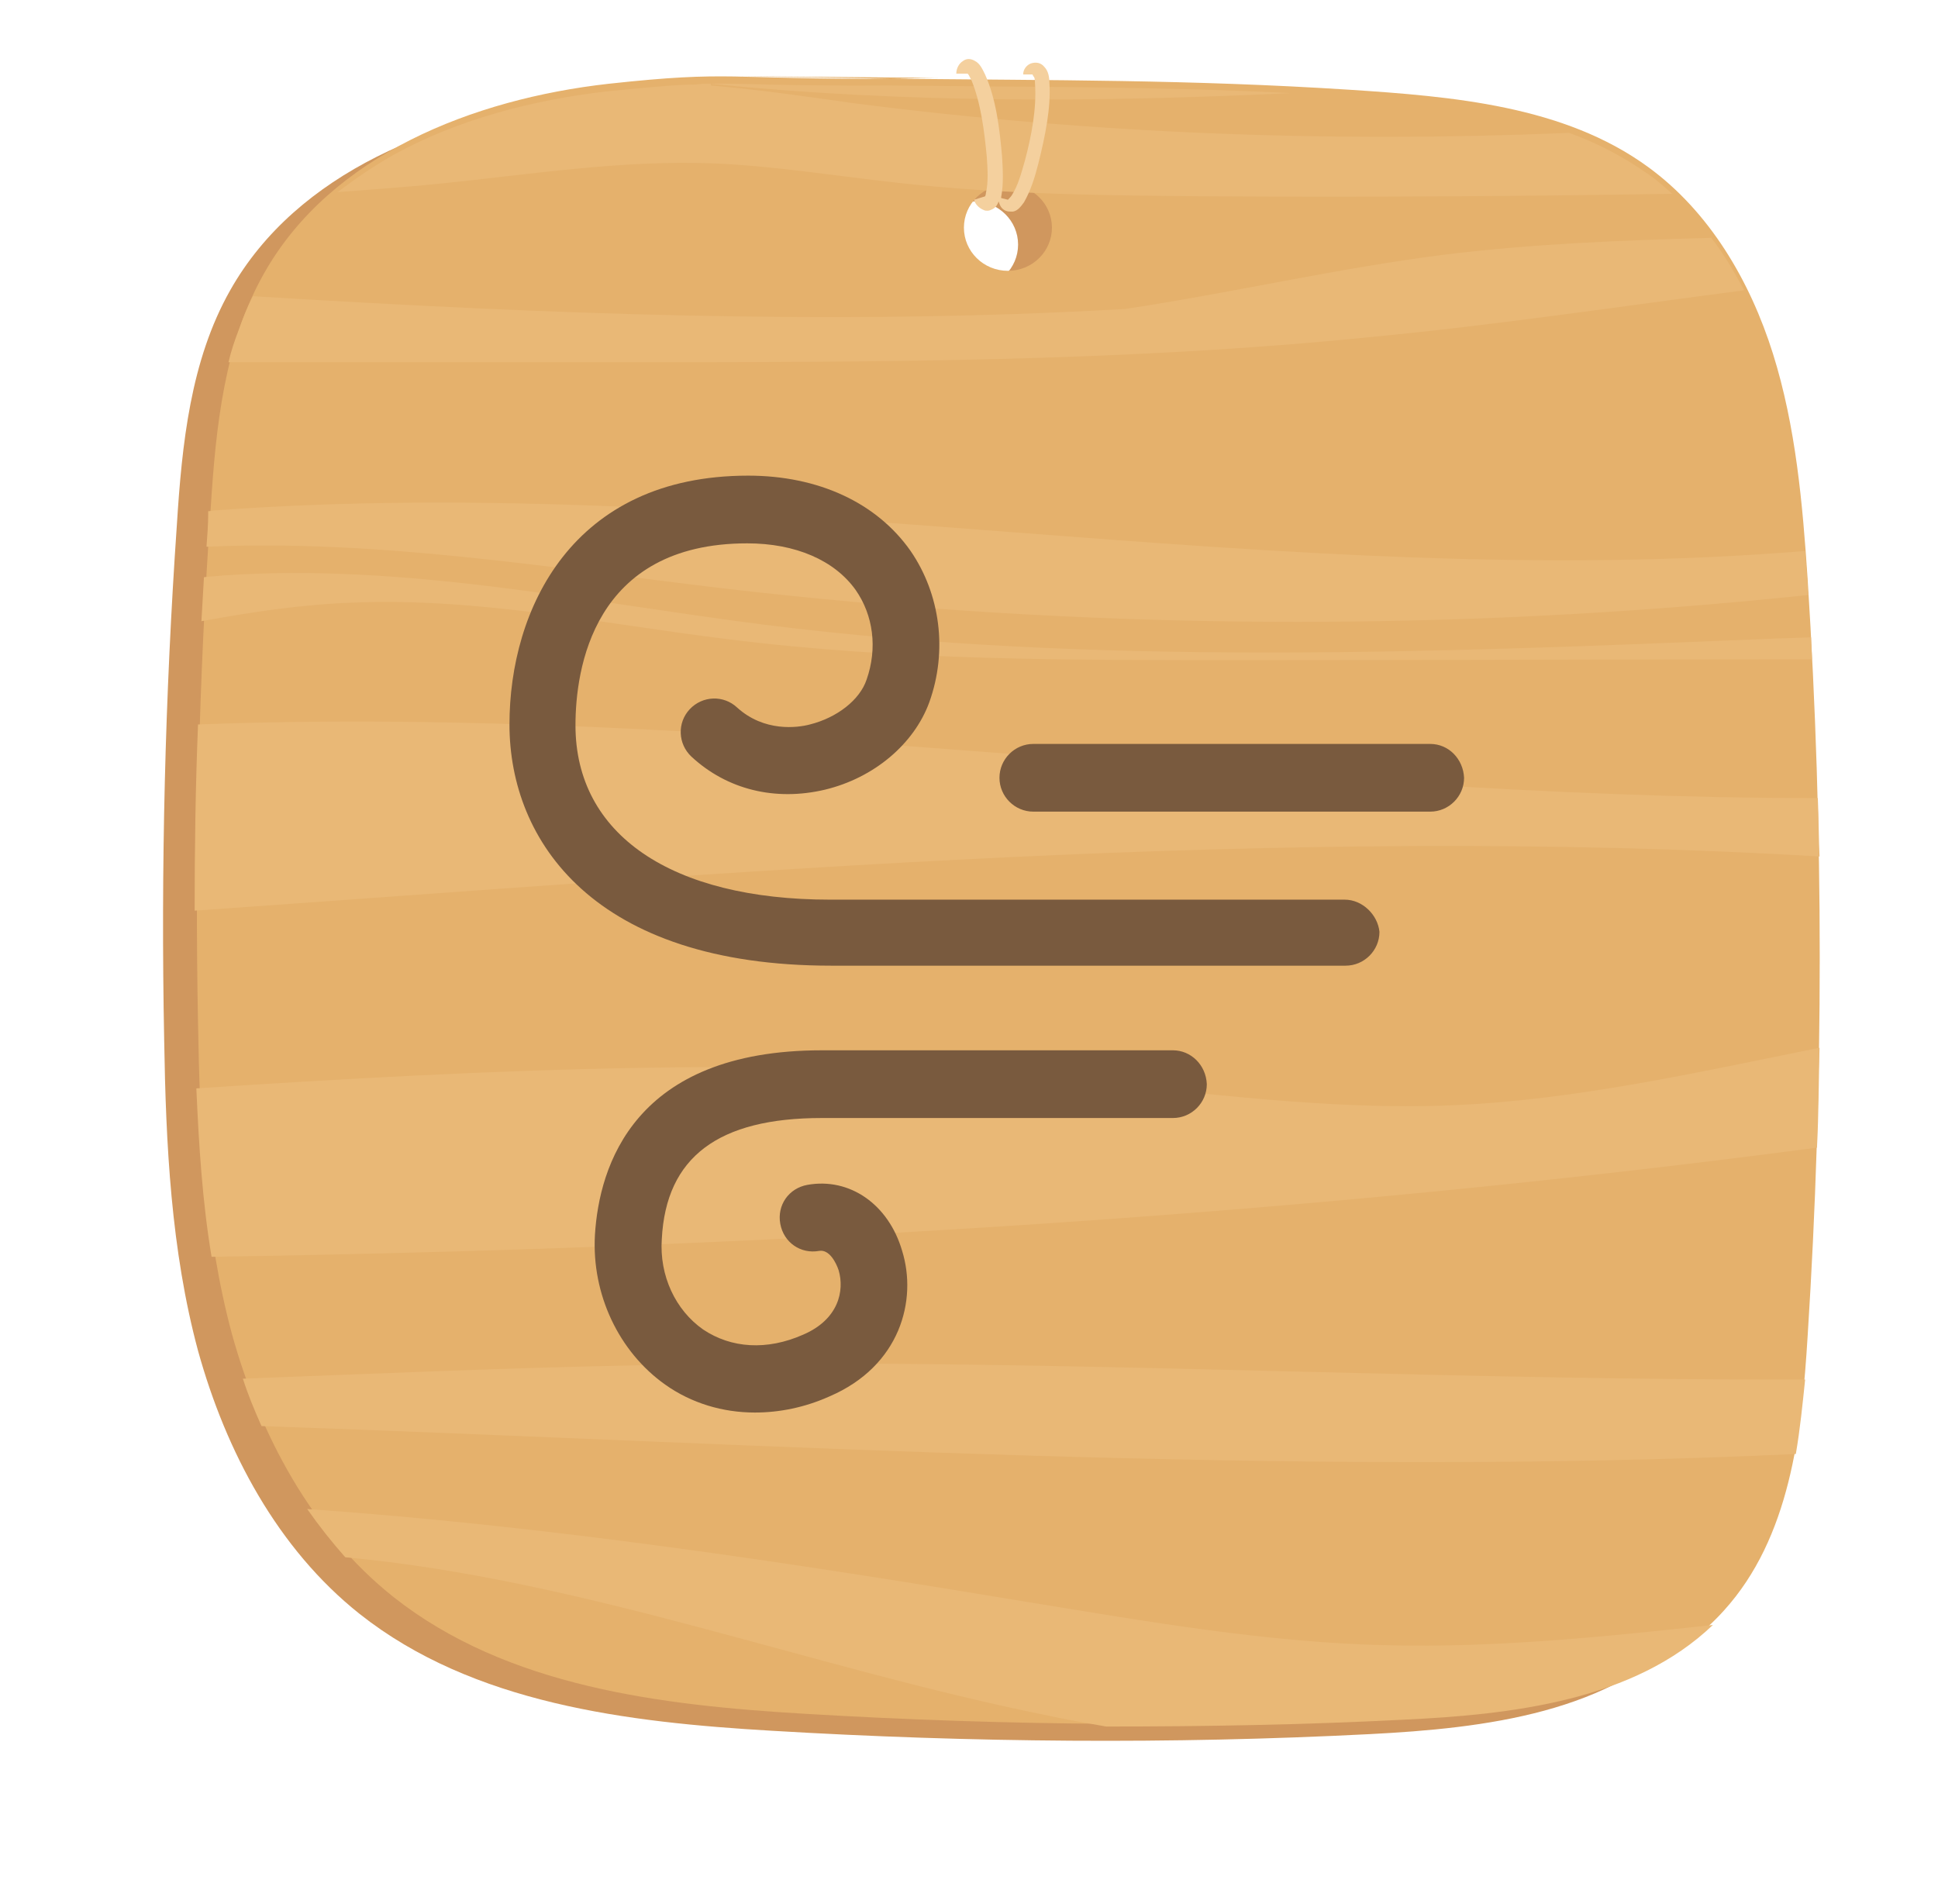 <?xml version="1.0" encoding="utf-8"?>
<!-- Generator: Adobe Illustrator 24.2.1, SVG Export Plug-In . SVG Version: 6.00 Build 0)  -->
<svg version="1.1" id="Layer_1" xmlns="http://www.w3.org/2000/svg" xmlns:xlink="http://www.w3.org/1999/xlink" x="0px" y="0px"
	 viewBox="0 0 229 225" enable-background="new 0 0 229 225" xml:space="preserve">
<g>
	<path id="back-copy-7" fill="#BF9762" fill-opacity="0" d="M209.6,40.2c0-0.2-0.1-0.4-0.1-0.7c-0.1-0.2-0.1-0.5-0.2-0.7
		c0-0.1-0.1-0.1-0.1-0.2c-3-11.8-12.7-21-25-23.4C162.7,10.5,140.4,8,117.5,8C94.6,8,72.4,10.5,51,15.3c-0.3,0-0.5,0.1-0.8,0.2
		c-0.3,0.1-0.5,0.1-0.8,0.2c-0.1,0-0.2,0.1-0.3,0.1c-11.8,3-21,12.4-23.5,24.1c0,0,0,0,0,0C20.6,61,18,83,18,105.5
		c0,22.5,2.6,44.4,7.5,65.5c0,0,0,0,0,0.1c0.1,0.3,0.1,0.6,0.2,0.8c0,0.1,0.1,0.2,0.1,0.3c2.8,11.2,11.7,20,23,23
		c0.1,0,0.2,0.1,0.4,0.1c0.3,0.1,0.5,0.1,0.8,0.2c0.4,0.1,0.8,0.2,1.2,0.3c21.4,4.7,43.6,7.2,66.4,7.2c22.8,0,45.1-2.5,66.4-7.2
		c0.3-0.1,0.7-0.1,1-0.2c0.1,0,0.1,0,0.2,0c0,0,0.1,0,0.1,0c11.8-2.7,21.1-11.7,24-23.1c0-0.1,0.1-0.2,0.1-0.4
		c0.1-0.3,0.1-0.5,0.2-0.8c0-0.1,0-0.2,0.1-0.3c4.9-21,7.4-42.9,7.4-65.4C217,83.1,214.4,61.2,209.6,40.2z M112.5,29.1
		c0-3.2,2-5.9,4.8-7c2.8,1.1,4.8,3.8,4.8,7c0,3.2-2,5.9-4.8,7C114.5,35,112.5,32.3,112.5,29.1z"/>
	<path id="Shape-6-copy-4" fill="#D0975E" d="M209.6,159.8c-0.7,11.5-2.1,23.9-9.9,32.5c-9.1,10.1-24.2,11.9-37.9,12.6
		c-23.5,1.2-47.1,1-70.6-0.4c-17.1-1-35.3-3.2-48.7-13.8c-9.7-7.7-15.8-19.2-19.1-31.1c-3.2-11.9-3.8-24.4-4-36.7
		C19,102.6,19.5,82.2,20.9,62c0.6-9.5,1.6-19.4,6.3-27.7c7.9-14,24.7-20.6,40.7-22.4c14.7-1.6,13.9-0.5,33.4-0.6
		c19.2,0.2,35.4,0.1,54.1,1.3c12.3,0.8,25.4,1.9,35.3,9.1c7.3,5.3,12.1,13.5,14.8,22.1s3.5,17.7,4.1,26.7
		C211.5,100.2,211.5,130.1,209.6,159.8z M115.1,23.8c-2.9,0-5.2,2.3-5.2,5.1s2.3,5.1,5.2,5.1c2.9,0,5.2-2.3,5.2-5.1
		S118,23.8,115.1,23.8z M106.9,11.2c-2.1,0-3.9,0.1-5.7,0.1c-5.6-0.1-11.5-0.1-17.8-0.3L106.9,11.2z"/>
	<path id="Shape-6-copy-3" fill="#E5B16C" d="M213.6,157.8c-0.7,11.5-2.1,23.9-9.9,32.5c-9.1,10.1-24.2,11.9-37.9,12.6
		c-23.5,1.2-47.1,1-70.6-0.4c-17.1-1-35.3-3.2-48.7-13.8c-9.7-7.7-15.8-19.2-19.1-31.1c-3.2-11.9-3.8-24.4-4-36.7
		C23,100.6,23.5,80.2,24.9,60c0.6-9.5,1.6-19.4,6.3-27.7c7.9-14,24.7-20.6,40.7-22.4c14.7-1.6,13.9-0.5,33.4-0.6
		c19.2,0.2,35.4,0.1,54.1,1.3c12.3,0.8,25.4,1.9,35.3,9.1c7.3,5.3,12.1,13.5,14.8,22.1s3.5,17.7,4.1,26.7
		C215.5,98.2,215.5,128.1,213.6,157.8z M119.1,21.8c-2.9,0-5.2,2.3-5.2,5.1s2.3,5.1,5.2,5.1c2.9,0,5.2-2.3,5.2-5.1
		S122,21.8,119.1,21.8z M110.9,9.2c-2.1,0-3.9,0.1-5.7,0.1C99.6,9.2,93.7,9.1,87.4,9L110.9,9.2z"/>
	<path id="texture-copy" fill="#E9B876" d="M23,107.6c0-7.3,0.1-14.7,0.4-22c63.5-2.4,127.7,8.7,191.4,8.7c0.1,2.3,0.1,4.6,0.2,6.9
		C151.2,97.4,87.1,103.1,23,107.6z M147.8,78c-20.7,0-41.5,0.1-62-2.5c-14.6-1.8-29.2-4.9-44-4.3c-6,0.2-12,1.1-18,2.2
		c0.1-1.7,0.2-3.4,0.3-5.2c0.7-0.1,1.4-0.1,2.2-0.2c21.4-1.5,42.7,3.1,63.9,5.8c19.8,2.5,39.7,3.3,59.7,3.3
		c19.6,0,39.1-0.8,58.7-1.6c1.8-0.1,3.6-0.1,5.4-0.2c0,0.9,0.1,1.7,0.1,2.6c-21.4,0-42.8,0.1-64.2,0.1C149.2,78,148.5,78,147.8,78z
		 M85.3,69.5c-20.2-2.4-40.7-5.8-60.9-4.9c0.1-1.3,0.2-2.6,0.2-3.9c0-0.1,0-0.2,0-0.3c0.3,0,0.6-0.1,0.9-0.1
		c62.4-4.6,126.1,9.9,187.8,4.8c0.1,1.4,0.2,2.7,0.3,4.1c0,0.4,0,0.7,0.1,1.1C171,74.8,127.9,74.5,85.3,69.5z M73,42.8
		c-15.3,0-30.6,0-46,0c0.3-1.3,0.7-2.5,1.2-3.8c0.5-1.4,1-2.7,1.7-4c34.4,2.1,68.8,3.5,103.1,1.5c12.6-1.9,25-4.8,37.6-6.4
		c10.5-1.3,21-1.7,31.6-2c1.5,1.9,2.7,4,3.9,6.2c-14.6,1.9-29.3,4.1-43.9,5.5C132.6,42.8,102.8,42.8,73,42.8z M143.4,23.2
		c-12.4-0.1-24.9-0.2-37.3-1.6c-7.3-0.8-14.6-2-21.9-2.3c-10.8-0.4-21.5,1.3-32.2,2.4c-4,0.4-8.1,0.7-12.1,1
		c2.1-1.6,4.3-3.1,6.6-4.4c7.6-4.2,16.5-6.5,25.2-7.5c4.1-0.4,7.1-0.7,9.5-0.8c0.6,0,1.2,0,1.8-0.1c5.4-0.1,9.5,0.3,22.1,0.2
		c16.9,0.2,31.4,0.1,47.4,0.9c-22.9,1.1-45.8,1.2-68.5-1.1l0,0.2c5.7,0.5,11.3,1.3,16.9,2.1c28,3.6,56.3,4.7,84.5,3.5
		c2.8,1,5.4,2.3,7.9,3.9c0.5,0.3,1,0.7,1.5,1c1,0.7,1.9,1.5,2.8,2.3C179.5,23.2,161.5,23.3,143.4,23.2z M110.8,10.2
		c-2.1,0-3.9,0-5.7,0.1c-5.6-0.1-11.5-0.1-17.8-0.3L110.8,10.2z M127.9,127.8c14.5,1.3,29,3.4,43.6,2.8c14.6-0.6,29.1-3.9,43.5-6.8
		c-0.1,3.9-0.1,7.9-0.3,11.8c-62.8,8.3-126.1,11.9-189.7,12.9c-1.1-6.6-1.5-13.2-1.8-19.9C58.2,126.3,93.1,124.7,127.9,127.8z
		 M95.4,161.1c39.3,0,78.6,2,117.9,1.9c-0.3,2.9-0.6,5.9-1.1,8.8c-60.2,2.8-120.8-1.2-181.3-3.3c-0.8-1.8-1.6-3.7-2.2-5.6
		c15.8-0.6,31.7-1.3,47.5-1.6C82.6,161.1,89,161.1,95.4,161.1z M164.1,194.4c12.7,0.3,25.5-1,38.3-2.4c-9.3,8.9-23.6,10.6-36.7,11.2
		c-11.7,0.6-23.3,0.8-35,0.8c-2.3-0.4-4.6-0.8-6.9-1.3c-27.8-5.6-54.9-16.1-83-18.7c-1.6-1.8-3.1-3.7-4.5-5.7
		c28.5,2,56.9,6.3,85.2,11C135.6,191.6,149.8,194.1,164.1,194.4z"/>
	<path id="rope-copy-2" fill="#F4D09E" d="M122.7,19.3c-0.4,1.6-0.9,3.2-1.7,4.6c-0.3,0.4-0.7,1-1.3,1.1c-0.1,0-0.2,0-0.3,0
		c-0.4,0-0.7-0.1-1-0.4c-0.2-0.2-0.3-0.5-0.4-0.8c-0.1,0.3-0.3,0.7-0.7,0.9c-0.2,0.1-0.4,0.2-0.6,0.2c-0.2,0-0.3,0-0.5-0.1
		c-0.5-0.2-1-0.7-1.1-1.2l1.3-0.4c0,0,0.1-0.2,0.1-0.4c0.3-1.3,0.2-2.8,0.1-4.3c-0.3-3.1-0.7-6.3-1.8-9c-0.3-0.6-0.4-0.8-0.5-0.8
		l-1.3,0c0-0.6,0.3-1.2,0.8-1.5c0.4-0.3,0.9-0.3,1.4,0c0.6,0.3,0.9,1,1.2,1.6c1.3,2.9,1.7,6.3,2,9.6c0.1,1.6,0.2,3.3-0.1,4.9
		c0,0,0,0,0,0.1l0.8,0.2c0.1-0.1,0.4-0.4,0.5-0.6c0.7-1.1,1.1-2.6,1.5-4c0.8-3,1.4-6.2,1.2-9.1c0-0.7-0.1-0.8-0.2-0.9l-0.1-0.2
		l-1.1,0c0-0.6,0.4-1.1,0.9-1.3c0.6-0.2,1.2-0.1,1.6,0.4c0.5,0.5,0.6,1.3,0.6,1.9C124.2,12.7,123.5,16.1,122.7,19.3z"/>
	<path id="Winds-Normal" fill="#795A3E" d="M158.9,106.3H98.1c-18.8,0-30.1-7.7-30.1-20.6c0-6.5,2-21.5,20.3-21.5
		c5.7,0,10.3,2,12.8,5.5c2.1,3,2.6,6.9,1.3,10.6c-0.8,2.4-3.5,4.5-6.7,5.3c-1.5,0.4-5.4,0.9-8.6-2c-1.6-1.5-4.1-1.4-5.6,0.2
		c-1.5,1.6-1.4,4.1,0.2,5.6c4.2,3.9,9.9,5.3,15.8,3.9c5.8-1.4,10.5-5.4,12.3-10.3c2.2-6.1,1.3-12.8-2.2-17.9
		c-4-5.7-10.9-8.9-19.2-8.9c-20.8,0-28.2,15.8-28.2,29.4c0,13.8,10,28.5,38,28.5h60.8c2.2,0,4-1.8,4-4
		C162.8,108.1,161,106.3,158.9,106.3z M169,87.9h-46.9c-2.2,0-4,1.8-4,4c0,2.2,1.8,4,4,4H169c2.2,0,4-1.8,4-4
		C172.9,89.7,171.2,87.9,169,87.9z M138.6,124.1H97.1c-22.2,0-26.3,13.7-26.8,21.8c-0.4,7,2.8,13.8,8.3,17.7
		c3.1,2.2,6.8,3.3,10.6,3.3c2.9,0,5.9-0.6,8.8-1.9c8.4-3.6,10.4-11.4,8.6-17.2c-1.6-5.5-6.2-8.7-11.2-7.8c-2.2,0.4-3.6,2.4-3.2,4.6
		c0.4,2.2,2.4,3.6,4.6,3.2c1.2-0.2,2,1.4,2.3,2.3c0.7,2.4,0,5.8-4.2,7.6c-4.3,1.9-8.5,1.6-11.8-0.6c-3.3-2.3-5.2-6.4-4.9-10.7
		c0.5-9.7,6.7-14.3,18.9-14.3h41.5c2.2,0,4-1.8,4-4C142.5,125.8,140.7,124.1,138.6,124.1z"/>
</g>
</svg>
